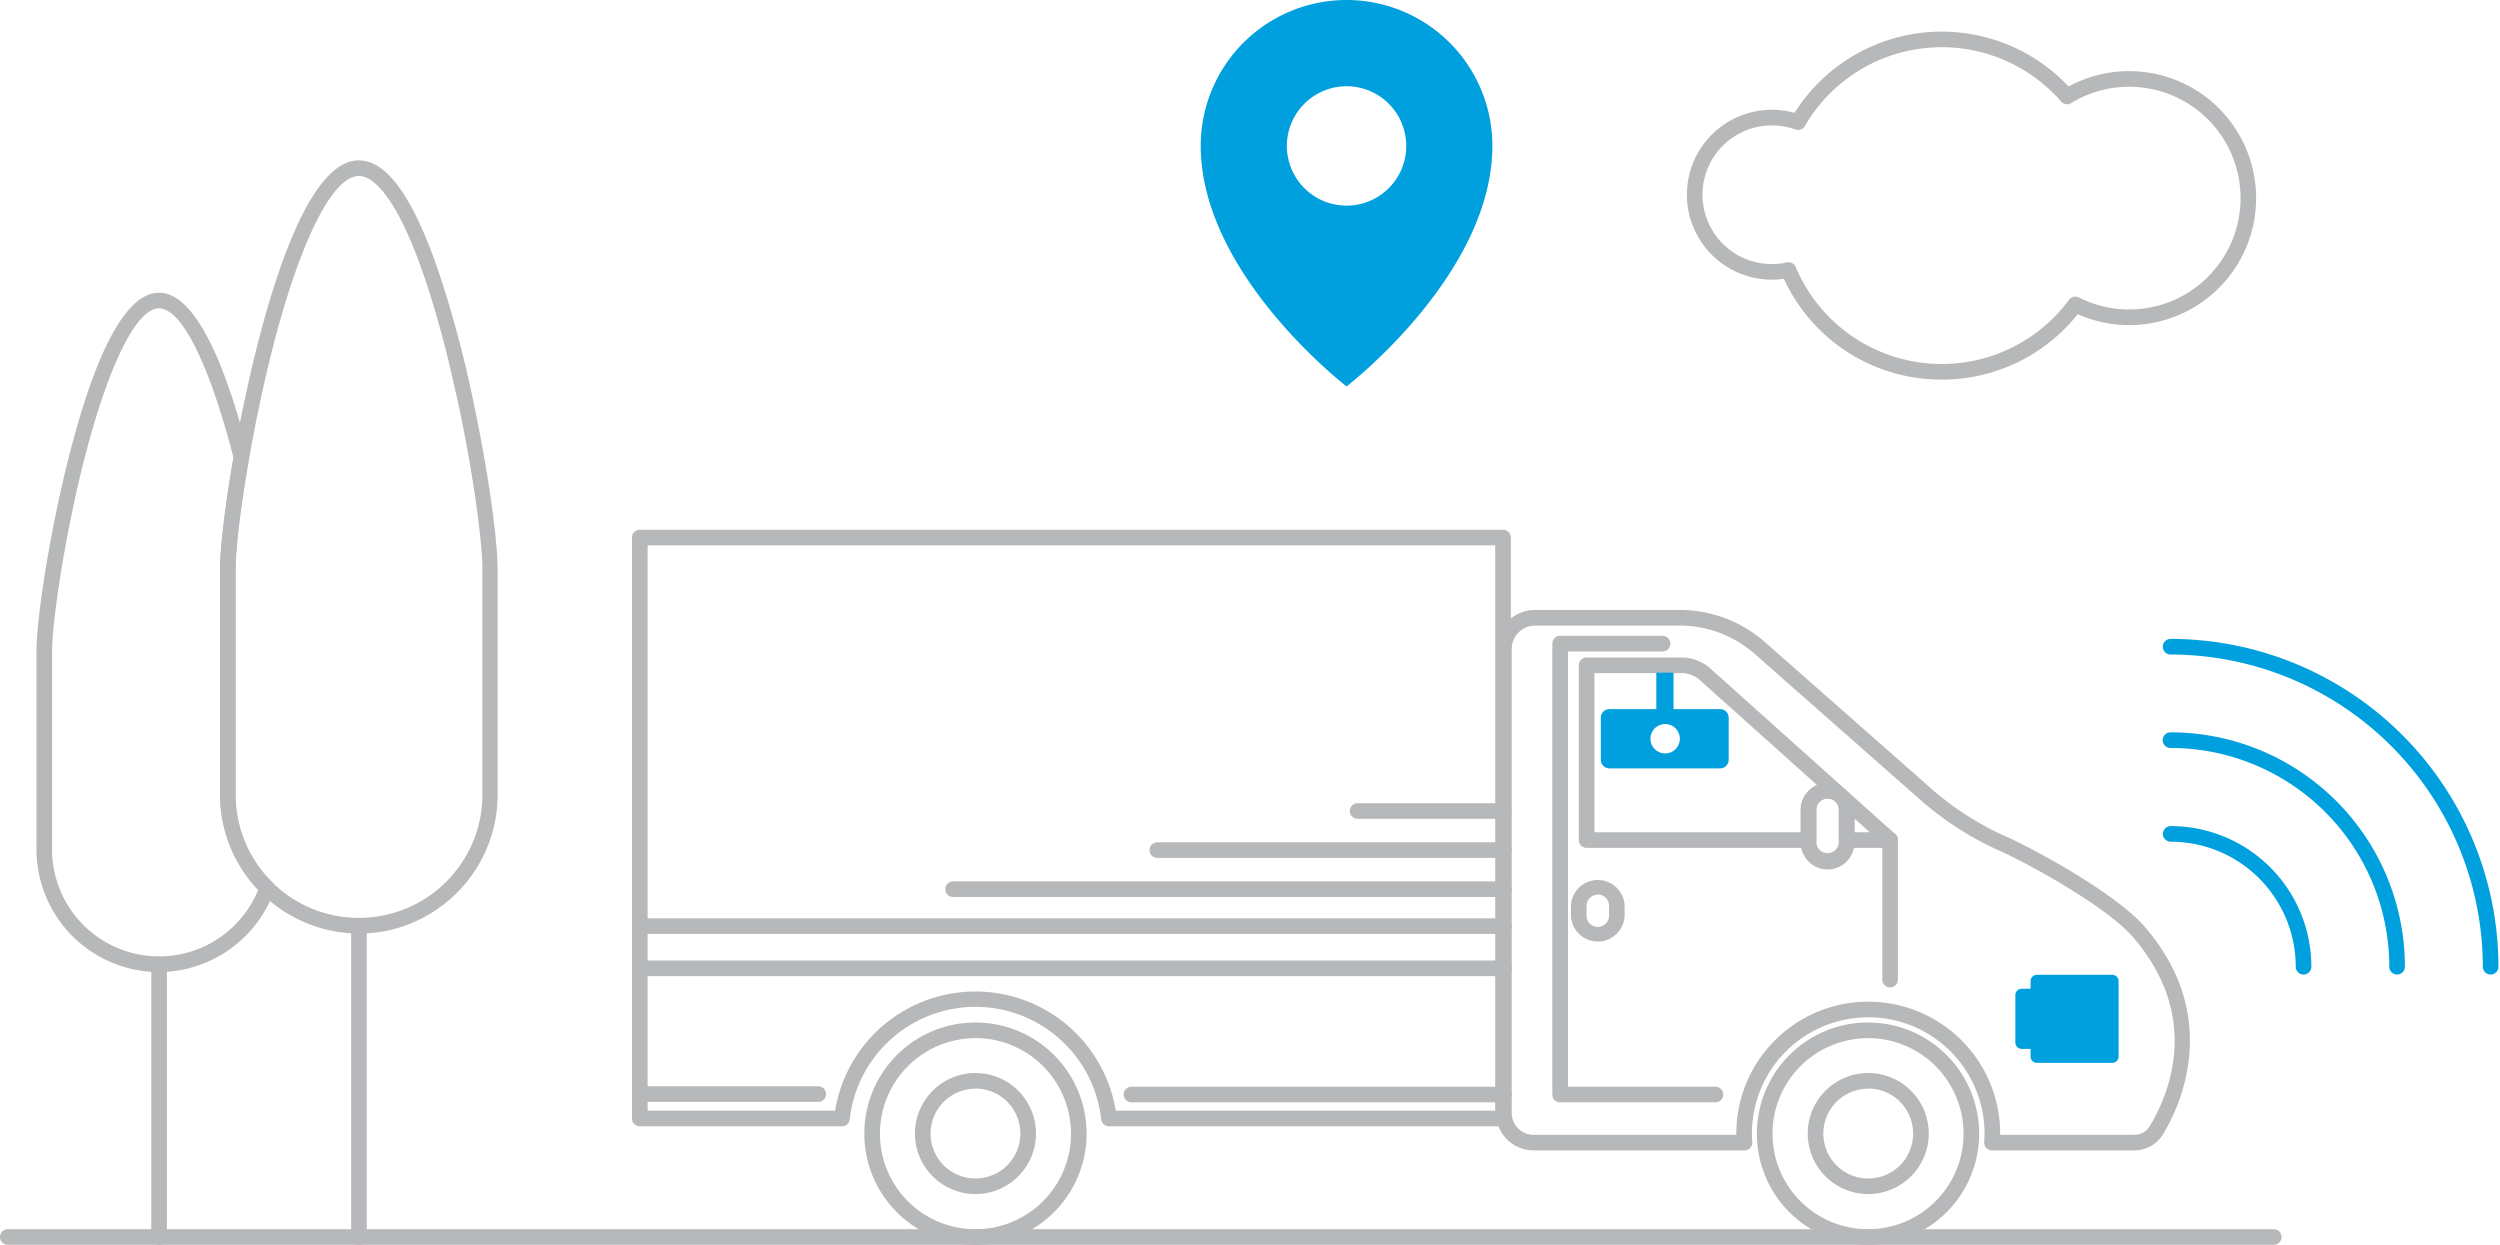 <svg height="239" width="480" xmlns="http://www.w3.org/2000/svg"><g fill="#b7b8ba"><path d="m436.56 239h-435.06a1.5 1.5 0 0 1 0-3h435.06a1.5 1.5 0 0 1 0 3z"/><path d="m187.29 239a21.34 21.34 0 1 1 21.34-21.33 21.36 21.36 0 0 1 -21.34 21.33zm0-39.67a18.34 18.34 0 1 0 18.34 18.34 18.36 18.36 0 0 0 -18.34-18.36z"/><path d="m187.29 229.26a11.62 11.62 0 1 1 11.62-11.61 11.63 11.63 0 0 1 -11.62 11.61zm0-20.23a8.62 8.62 0 1 0 8.62 8.62 8.63 8.63 0 0 0 -8.62-8.65z"/><path d="m358.7 239a21.34 21.34 0 1 1 21.3-21.35 21.36 21.36 0 0 1 -21.3 21.35zm0-39.67a18.34 18.34 0 1 0 18.3 18.32 18.36 18.36 0 0 0 -18.3-18.34z"/><path d="m358.7 229.26a11.62 11.62 0 1 1 11.62-11.61 11.63 11.63 0 0 1 -11.62 11.61zm0-20.23a8.62 8.62 0 1 0 8.62 8.62 8.63 8.63 0 0 0 -8.62-8.65z"/><path d="m288.58 216.25h-75.66a1.51 1.51 0 0 1 -1.49-1.34 24.29 24.29 0 0 0 -48.28 0 1.51 1.51 0 0 1 -1.49 1.34h-38.82a1.51 1.51 0 0 1 -1.5-1.5v-111.54a1.5 1.5 0 0 1 1.5-1.5h165.74a1.5 1.5 0 0 1 1.5 1.5v111.54a1.5 1.5 0 0 1 -1.5 1.5zm-74.35-3h72.85v-108.54h-162.74v108.54h36a27.3 27.3 0 0 1 53.88 0z"/><path d="m409.8 220.88h-27.34a1.48 1.48 0 0 1 -1.49-1.6c0-.54.06-1.08.06-1.63a22.33 22.33 0 0 0 -44.66 0c0 .55 0 1.09.07 1.63a1.49 1.49 0 0 1 -1.5 1.6h-40.5a7.19 7.19 0 0 1 -7.19-7.18v-89.09a7.51 7.51 0 0 1 7.5-7.5h27.74a24.79 24.79 0 0 1 16.57 6.34l31.87 28.08a57.22 57.22 0 0 0 14.69 9.29c6 2.76 20.83 10.92 26.21 17.17 15.07 17.52 6.46 34.9 3.46 39.81a6.47 6.47 0 0 1 -5.49 3.08zm-25.77-3h25.77a3.4 3.4 0 0 0 2.93-1.64c3.5-5.73 10.2-20.75-3.18-36.3-4.77-5.55-18.76-13.42-25.19-16.4a60.32 60.32 0 0 1 -15.42-9.76l-31.88-28.09a21.81 21.81 0 0 0 -14.57-5.58h-27.74a4.51 4.51 0 0 0 -4.5 4.5v89.09a4.19 4.19 0 0 0 4.19 4.18h38.93v-.23a25.33 25.33 0 0 1 50.66 0z"/><path d="m329.37 211.65h-29.82a1.5 1.5 0 0 1 -1.5-1.5v-86.57a1.5 1.5 0 0 1 1.5-1.5h19.66a1.5 1.5 0 0 1 0 3h-18.16v83.57h28.32a1.5 1.5 0 0 1 0 3z"/><path d="m288.75 211.65h-71.5a1.5 1.5 0 0 1 0-3h71.5a1.5 1.5 0 0 1 0 3z"/><path d="m157.07 211.56h-33.07a1.5 1.5 0 1 1 0-3h33.11a1.5 1.5 0 0 1 0 3z"/><path d="m288.75 187.42h-165.91a1.5 1.5 0 0 1 0-3h165.91a1.5 1.5 0 0 1 0 3z"/><path d="m288.75 179.32h-165.91a1.5 1.5 0 1 1 0-3h165.91a1.5 1.5 0 0 1 0 3z"/><path d="m288.75 172.23h-105.75a1.5 1.5 0 0 1 0-3h105.75a1.5 1.5 0 0 1 0 3z"/><path d="m288.75 164.72h-66.54a1.5 1.5 0 0 1 0-3h66.54a1.5 1.5 0 0 1 0 3z"/><path d="m288.75 157.21h-28.09a1.5 1.5 0 0 1 0-3h28.09a1.5 1.5 0 0 1 0 3z"/><path d="m362.9 162.79h-8.35a1.5 1.5 0 0 1 -1.5-1.5v-5.81a2.14 2.14 0 0 0 -.63-1.53 2.1 2.1 0 0 0 -1.52-.63 2.16 2.16 0 0 0 -2.16 2.16v5.81a1.5 1.5 0 0 1 -1.5 1.5h-42.61a1.5 1.5 0 0 1 -1.5-1.5v-33.55a1.5 1.5 0 0 1 1.5-1.5h18.24a8.26 8.26 0 0 1 5.49 2.09l35.55 31.84a1.5 1.5 0 0 1 -1 2.62zm-6.85-3h2.95l-2.93-2.62zm-49.92 0h39.61v-4.31a5.15 5.15 0 0 1 3.14-4.74l-22.52-20.17a5.22 5.22 0 0 0 -3.49-1.33h-16.74z"/><path d="m362.9 189.58a1.5 1.5 0 0 1 -1.5-1.5v-26.79a1.5 1.5 0 1 1 3 0v26.79a1.5 1.5 0 0 1 -1.5 1.5z"/><path d="m350.9 166.94a5.16 5.16 0 0 1 -5.16-5.15v-6.31a5.17 5.17 0 0 1 5.16-5.16 5.16 5.16 0 0 1 5.15 5.16v6.31a5.16 5.16 0 0 1 -5.15 5.15zm0-13.62a2.16 2.16 0 0 0 -2.16 2.16v6.31a2.16 2.16 0 0 0 4.31 0v-6.31a2.14 2.14 0 0 0 -.63-1.53 2.1 2.1 0 0 0 -1.52-.63z"/><path d="m306.77 180.78a5.16 5.16 0 0 1 -5.15-5.16v-1.73a5.16 5.16 0 0 1 10.31 0v1.73a5.16 5.16 0 0 1 -5.16 5.16zm0-9a2.15 2.15 0 0 0 -2.15 2.15v1.73a2.16 2.16 0 1 0 4.31 0v-1.73a2.16 2.16 0 0 0 -2.16-2.19z"/></g><g fill="#00a0df"><path d="m405.55 187.16h-14.47a1.22 1.22 0 0 0 -1.21 1.22v1.46h-1.7a1.21 1.21 0 0 0 -1.22 1.22v9.11a1.22 1.22 0 0 0 1.22 1.22h1.7v1.46a1.22 1.22 0 0 0 1.21 1.22h14.47a1.22 1.22 0 0 0 1.22-1.22v-14.47a1.22 1.22 0 0 0 -1.22-1.22z"/><path d="m330.32 136.15h-9v-7h-3.31v7h-9a1.65 1.65 0 0 0 -1.65 1.65v8.07a1.65 1.65 0 0 0 1.65 1.66h21.24a1.66 1.66 0 0 0 1.66-1.66v-8.07a1.65 1.65 0 0 0 -1.59-1.65zm-10.62 8.51a2.82 2.82 0 1 1 2.83-2.82 2.83 2.83 0 0 1 -2.83 2.82z"/><path d="m442.28 187.11a1.5 1.5 0 0 1 -1.5-1.5 24 24 0 0 0 -24-24 1.5 1.5 0 0 1 0-3 27 27 0 0 1 27 27 1.5 1.5 0 0 1 -1.5 1.5z"/><path d="m460.24 187.11a1.5 1.5 0 0 1 -1.5-1.5 42 42 0 0 0 -42-42 1.5 1.5 0 0 1 0-3 45 45 0 0 1 45 45 1.5 1.5 0 0 1 -1.5 1.5z"/><path d="m478.2 187.11a1.5 1.5 0 0 1 -1.5-1.5 60 60 0 0 0 -59.94-59.94 1.5 1.5 0 0 1 0-3 63 63 0 0 1 62.94 62.94 1.5 1.5 0 0 1 -1.5 1.5z"/></g><path d="m372.84 72.89c-.72 0-1.44 0-2.17-.07a33.21 33.21 0 0 1 -28.16-19.29 16.31 16.31 0 1 1 -1.25-32.42 15.41 15.41 0 0 1 3.29.56 33.41 33.41 0 0 1 52.62-5.06 24.17 24.17 0 0 1 13.19-2.9 24.38 24.38 0 1 1 -11.44 46.62 33.32 33.32 0 0 1 -26.08 12.56zm-29.44-22.54a1.48 1.48 0 0 1 1.38.92 30.41 30.41 0 0 0 52.48 6.29 1.5 1.5 0 0 1 1.88-.45 21.38 21.38 0 1 0 -1.49-37.31 1.49 1.49 0 0 1 -1.91-.3 30.4 30.4 0 0 0 -49.22 4.71 1.51 1.51 0 0 1 -1.8.66 13.31 13.31 0 1 0 -5.35 25.8 13 13 0 0 0 3.71-.29z" fill="#b7b8ba"/><path d="m258.54 0a28 28 0 0 0 -28 28c0 24.71 28 46.19 28 46.19s28-21.48 28-46.19a28 28 0 0 0 -28-28zm0 39.48a11.46 11.46 0 1 1 11.46-11.48 11.46 11.46 0 0 1 -11.46 11.48z" fill="#00a0df" fill-rule="evenodd"/><path d="m30.54 186.64a23.58 23.58 0 0 1 -23.54-23.55v-37.91c0-6.56 2.63-23.67 6.53-38.67 5.24-20.11 11-30.31 17-30.31s11.8 10.2 17 30.31l.24.93a1.48 1.48 0 0 1 0 .63c-1.59 9.06-2.58 17.2-2.58 21.24v43.27a23.42 23.42 0 0 0 7.1 16.84 1.52 1.52 0 0 1 .37 1.58 23.64 23.64 0 0 1 -22.12 15.64zm0-127.44c-4.26 0-9.54 10.49-14.12 28.07-3.79 14.56-6.42 31.66-6.42 37.91v37.91a20.55 20.55 0 0 0 39.57 7.77 26.4 26.4 0 0 1 -7.31-18.28v-43.27c0-4.15 1-12.34 2.57-21.44l-.16-.6c-4.58-17.58-9.85-28.07-14.13-28.07z" fill="#b7b8ba"/><path d="m30.55 239a1.5 1.5 0 0 1 -1.5-1.5v-52.36a1.5 1.5 0 1 1 3 0v52.34a1.5 1.5 0 0 1 -1.5 1.52z" fill="#b7b8ba"/><path d="m68.92 179.24a26.77 26.77 0 0 1 -26.67-26.66v-43.27c0-4.2 1-12.54 2.63-21.76 2.34-13.31 11-56.76 24-56.76 3.61 0 7 3.09 10.37 9.45 3.08 5.82 6 14.22 8.86 25 1 3.81 2 8 2.93 12.57 2.65 12.61 4.5 25.57 4.5 31.51v43.27a26.49 26.49 0 0 1 -4.73 15.13 26.8 26.8 0 0 1 -12.34 9.74 26.4 26.4 0 0 1 -9.55 1.78zm0-145.45c-6.8 0-15.47 22.32-21.09 54.28-1.59 9.06-2.58 17.2-2.58 21.24v43.27a23.65 23.65 0 0 0 32.17 22.07 23.68 23.68 0 0 0 11-8.65 23.42 23.42 0 0 0 4.2-13.42v-43.27c0-4.86-1.52-17-4.43-30.89-1-4.49-1.92-8.67-2.91-12.43-2.7-10.4-5.68-18.82-8.6-24.35-2.76-5.13-5.43-7.85-7.76-7.85z" fill="#b7b8ba"/><path d="m68.92 239a1.5 1.5 0 0 1 -1.5-1.5v-59.75a1.5 1.5 0 0 1 3 0v59.73a1.5 1.5 0 0 1 -1.5 1.52z" fill="#b7b8ba"/></svg>